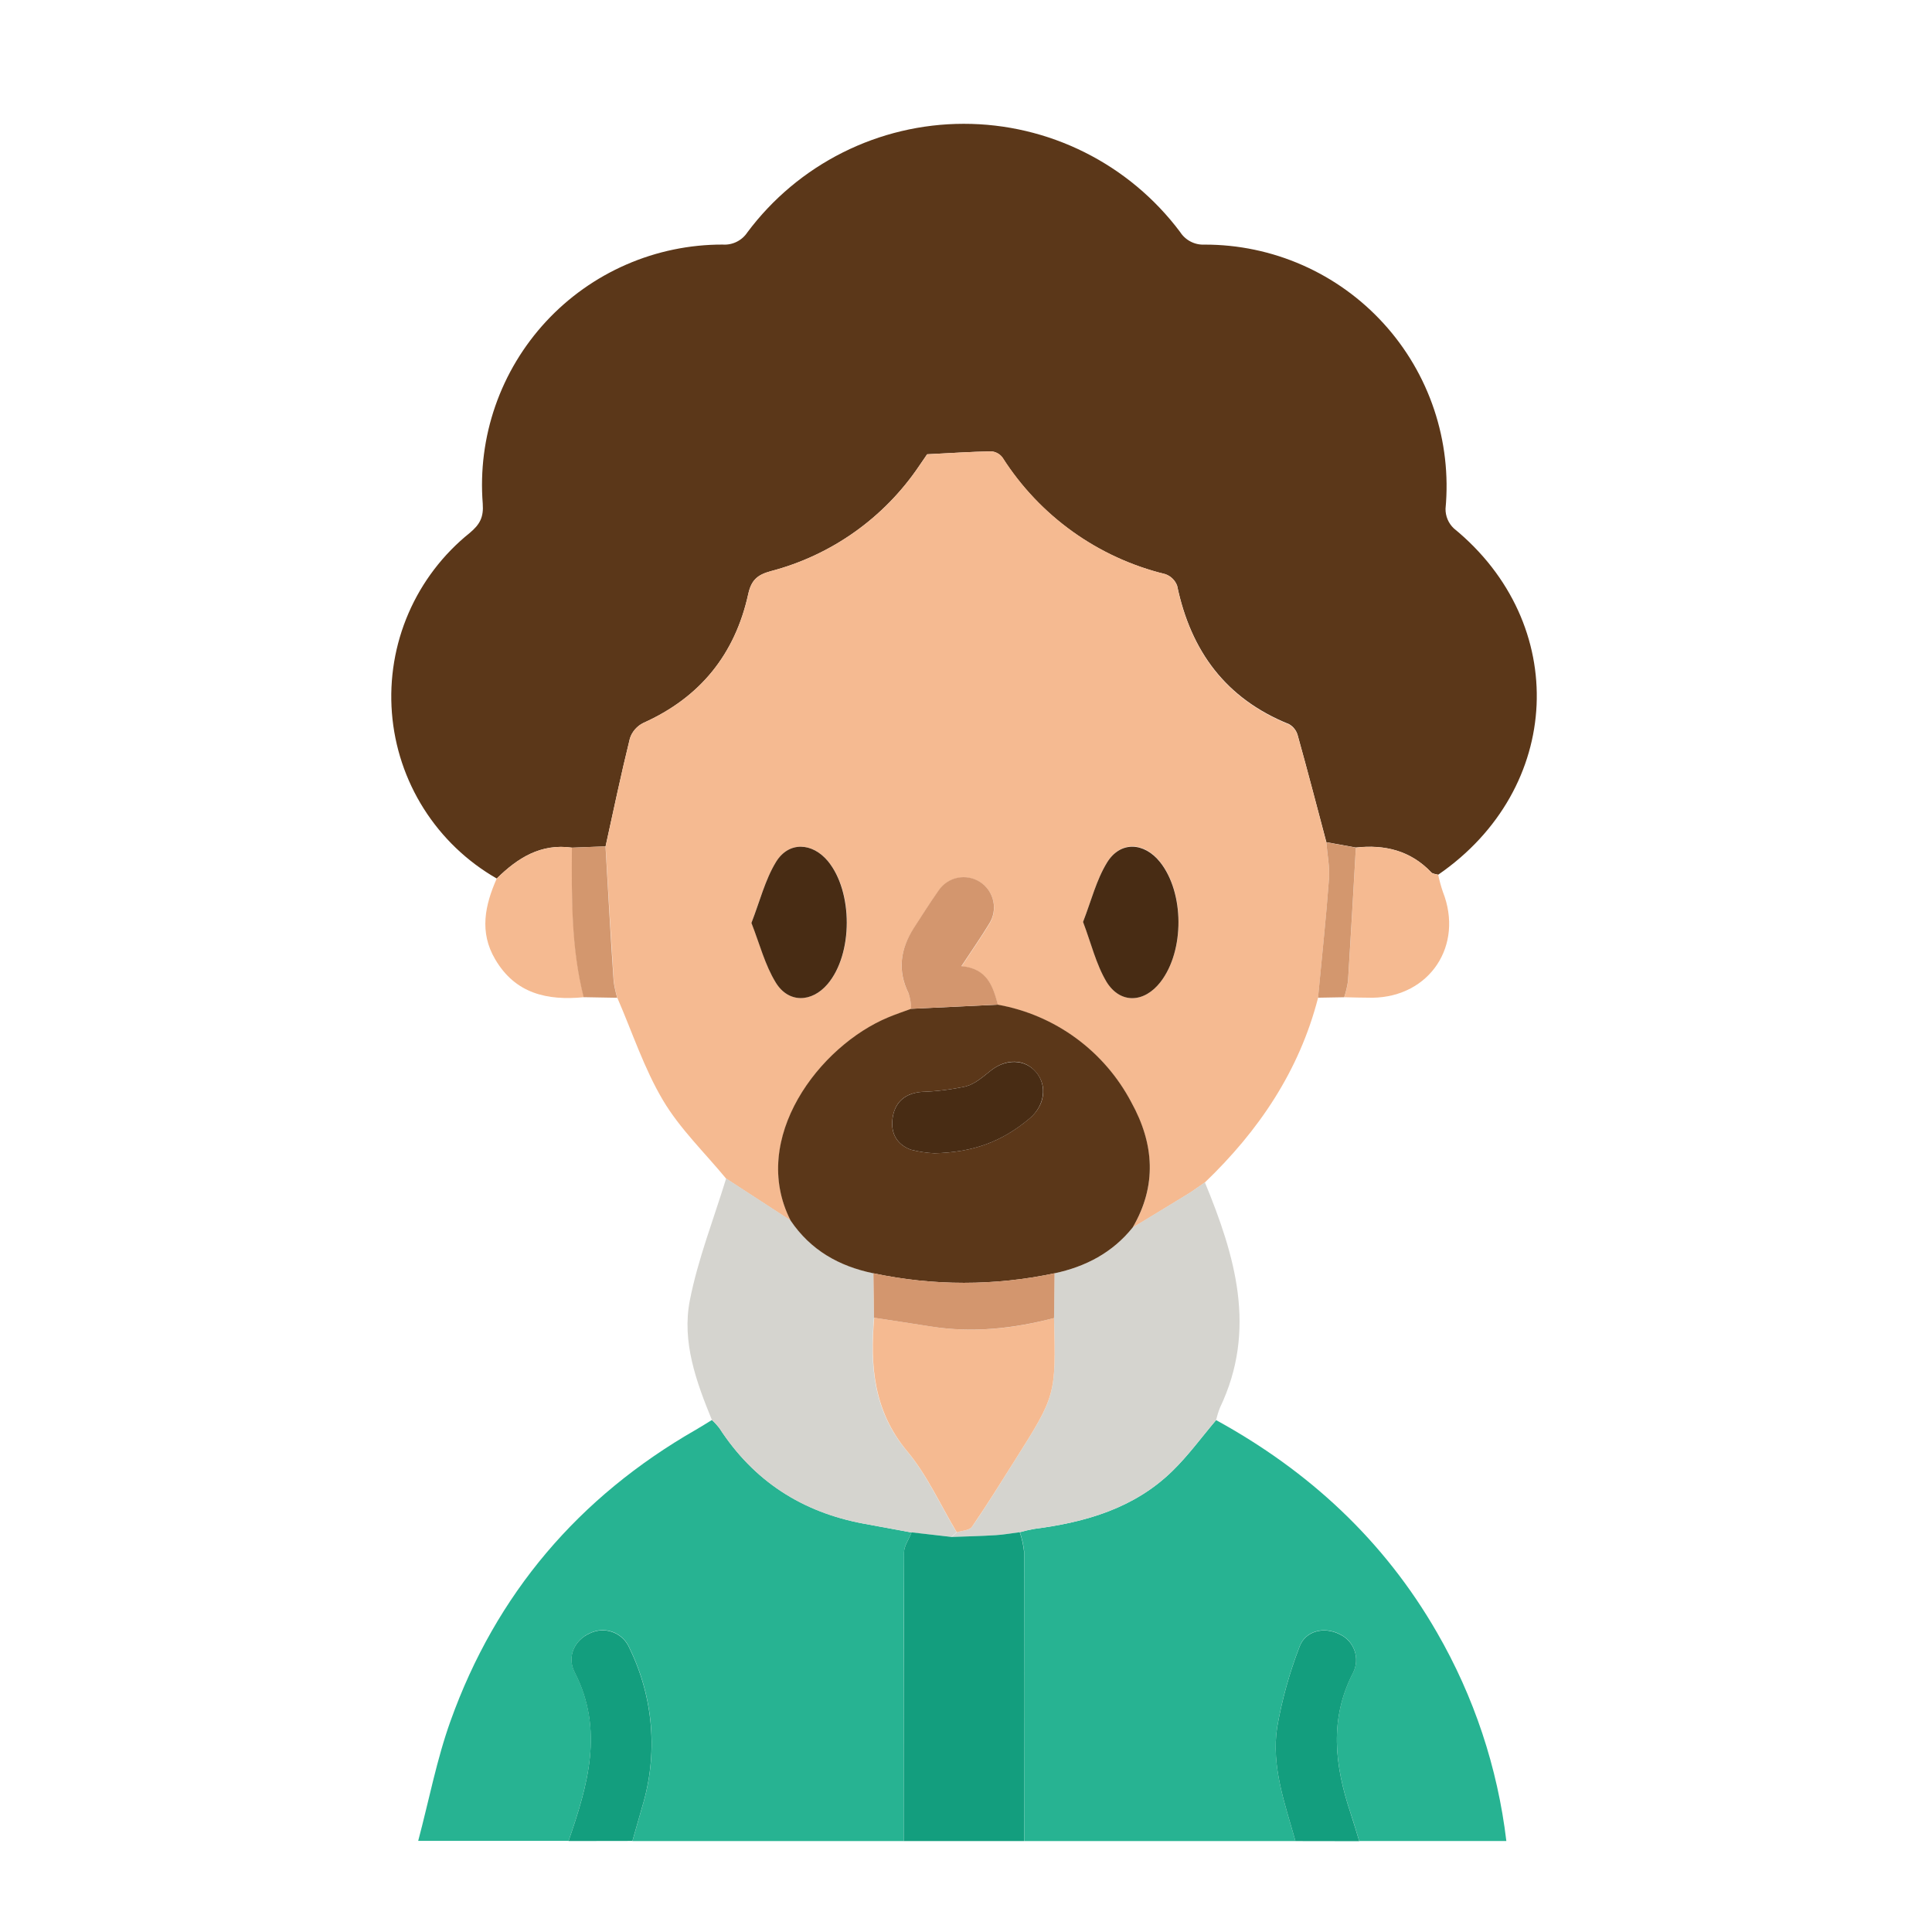 <?xml version="1.0" encoding="UTF-8"?>
<svg xmlns="http://www.w3.org/2000/svg" width="168" height="168" viewBox="0 0 168 168" fill="none">
  <path d="M43.194 76.392C40.616 74.915 38.438 72.83 36.85 70.32C35.261 67.809 34.31 64.948 34.079 61.986C33.848 59.024 34.343 56.05 35.523 53.323C36.703 50.597 38.532 48.2 40.849 46.34C41.724 45.605 42.065 44.984 41.978 43.794C41.752 40.919 42.124 38.028 43.07 35.303C44.016 32.579 45.517 30.08 47.476 27.964C49.436 25.848 51.812 24.16 54.456 23.008C57.1 21.855 59.954 21.262 62.838 21.267C63.259 21.297 63.68 21.214 64.058 21.027C64.437 20.841 64.758 20.556 64.99 20.204C67.175 17.277 70.013 14.901 73.277 13.262C76.541 11.624 80.142 10.769 83.794 10.766C87.446 10.762 91.049 11.61 94.316 13.243C97.583 14.875 100.425 17.247 102.615 20.169C102.842 20.524 103.158 20.814 103.532 21.007C103.906 21.201 104.325 21.292 104.746 21.271C107.673 21.265 110.569 21.871 113.248 23.05C115.927 24.229 118.331 25.955 120.303 28.118C122.276 30.28 123.775 32.831 124.704 35.607C125.633 38.382 125.972 41.322 125.698 44.236C125.693 44.554 125.754 44.871 125.877 45.164C126.001 45.458 126.184 45.723 126.415 45.942C136.557 54.224 135.927 68.583 125.063 76.06C124.862 75.998 124.595 75.994 124.468 75.863C122.662 73.96 120.417 73.421 117.906 73.697L115.338 73.233C114.515 70.132 113.706 67.025 112.844 63.932C112.788 63.729 112.693 63.539 112.563 63.373C112.433 63.207 112.271 63.068 112.087 62.965C106.601 60.756 103.552 56.621 102.362 50.93C102.275 50.695 102.137 50.483 101.957 50.309C101.778 50.135 101.562 50.003 101.325 49.923C95.479 48.501 90.409 44.873 87.176 39.8C87.061 39.641 86.913 39.51 86.743 39.415C86.572 39.319 86.382 39.263 86.187 39.248C84.437 39.279 82.687 39.401 80.618 39.502C80.543 39.616 80.237 40.062 79.931 40.508C76.883 45.033 72.29 48.29 67.012 49.67C65.844 49.985 65.327 50.462 65.065 51.647C63.914 56.897 60.882 60.647 55.947 62.86C55.672 62.994 55.427 63.181 55.226 63.411C55.024 63.641 54.871 63.909 54.775 64.199C54.005 67.314 53.349 70.46 52.657 73.597L49.735 73.71C47.027 73.321 45.01 74.607 43.194 76.392Z" fill="#5B3719"></path>
  <path d="M52.662 73.596C53.353 70.459 54.01 67.314 54.78 64.199C54.876 63.909 55.029 63.641 55.231 63.411C55.432 63.181 55.677 62.994 55.952 62.86C60.887 60.646 63.919 56.892 65.07 51.647C65.332 50.461 65.848 49.984 67.016 49.669C72.294 48.29 76.888 45.032 79.936 40.508C80.242 40.071 80.548 39.633 80.623 39.502C82.675 39.401 84.433 39.279 86.192 39.248C86.385 39.26 86.572 39.314 86.742 39.406C86.912 39.497 87.06 39.624 87.177 39.777C90.406 44.859 95.476 48.495 101.325 49.923C101.565 50.007 101.782 50.143 101.961 50.323C102.139 50.502 102.275 50.72 102.358 50.96C103.548 56.647 106.597 60.786 112.083 62.995C112.267 63.099 112.429 63.237 112.559 63.403C112.689 63.569 112.784 63.759 112.84 63.962C113.715 67.055 114.511 70.162 115.334 73.264C115.417 74.335 115.645 75.421 115.561 76.479C115.308 79.918 114.936 83.348 114.612 86.778C112.971 93.135 109.45 98.341 104.764 102.83C104.274 103.162 103.801 103.521 103.298 103.832C101.701 104.816 100.096 105.783 98.486 106.759C100.625 103.11 100.354 99.474 98.372 95.878C97.213 93.671 95.564 91.759 93.552 90.286C91.541 88.814 89.219 87.82 86.765 87.382C86.328 85.789 85.851 84.232 83.611 84.035C84.538 82.626 85.313 81.524 86.008 80.373C86.391 79.789 86.526 79.076 86.384 78.393C86.242 77.709 85.834 77.109 85.249 76.727C84.665 76.344 83.953 76.208 83.269 76.351C82.585 76.493 81.986 76.901 81.603 77.486C80.85 78.544 80.163 79.651 79.455 80.74C78.295 82.543 78.011 84.407 79.017 86.397C79.156 86.832 79.231 87.284 79.24 87.74C78.575 87.986 77.906 88.209 77.258 88.48C71.269 90.96 65.135 99.015 68.758 106.146L63.153 102.502C61.294 100.244 59.128 98.166 57.654 95.681C56.005 92.907 54.985 89.766 53.69 86.787C53.549 86.32 53.444 85.843 53.375 85.361C53.117 81.423 52.894 77.516 52.662 73.596ZM65.35 80.255C66.08 82.106 66.531 83.917 67.463 85.435C68.574 87.255 70.604 87.185 71.978 85.566C74.196 82.941 74.209 77.542 72.004 74.887C70.643 73.251 68.591 73.137 67.489 74.952C66.526 76.514 66.063 78.382 65.341 80.255H65.35ZM94.185 80.167C94.89 82.014 95.31 83.834 96.228 85.361C97.414 87.325 99.518 87.216 100.931 85.361C103.023 82.648 102.996 77.604 100.883 74.948C99.496 73.198 97.423 73.106 96.272 74.987C95.332 76.523 94.89 78.361 94.177 80.167H94.185Z" fill="#F5BA91"></path>
  <path d="M78.584 160.094H54.994C55.274 159.106 55.554 158.112 55.843 157.124C57.239 152.548 56.846 147.614 54.745 143.316C54.614 142.999 54.419 142.711 54.173 142.472C53.927 142.232 53.635 142.045 53.314 141.922C52.994 141.799 52.651 141.743 52.308 141.757C51.965 141.771 51.629 141.855 51.319 142.004C49.985 142.581 49.272 144.042 49.971 145.399C52.553 150.421 51.105 155.242 49.442 160.077H36.365C37.315 156.498 37.98 152.981 39.174 149.656C43.133 138.596 50.322 130.169 60.52 124.32C60.988 124.049 61.443 123.76 61.907 123.476C62.142 123.692 62.358 123.928 62.554 124.18C65.533 128.778 69.755 131.495 75.115 132.492L79.266 133.258C79.039 133.84 78.61 134.417 78.61 135.008C78.567 143.364 78.584 151.729 78.584 160.094Z" fill="#27B392"></path>
  <path d="M112.647 160.094H89.057C89.057 151.697 89.057 143.301 89.057 134.907C88.997 134.338 88.872 133.777 88.686 133.236C89.098 133.116 89.518 133.02 89.941 132.947C94.399 132.37 98.621 131.158 101.937 127.925C103.329 126.573 104.484 124.976 105.748 123.488C113.816 127.911 120.339 133.94 124.954 141.955C128.174 147.528 130.227 153.698 130.987 160.09H118.195C117.941 159.263 117.701 158.431 117.425 157.605C116.069 153.518 115.57 149.471 117.67 145.425C117.816 145.128 117.901 144.805 117.92 144.476C117.939 144.146 117.891 143.815 117.78 143.504C117.668 143.193 117.495 142.908 117.271 142.665C117.047 142.422 116.777 142.227 116.476 142.091C115.163 141.426 113.518 141.78 113.006 143.176C112.13 145.44 111.478 147.785 111.059 150.176C110.53 153.61 111.737 156.852 112.647 160.094Z" fill="#27B392"></path>
  <path d="M79.266 133.262L75.114 132.496C69.755 131.508 65.533 128.791 62.553 124.184C62.358 123.931 62.141 123.696 61.906 123.479C60.537 120.141 59.281 116.676 59.985 113.08C60.69 109.484 62.063 106.001 63.144 102.471L68.749 106.115C70.499 108.688 72.962 110.096 75.95 110.709C75.95 112.001 75.966 113.29 75.998 114.576C75.639 118.768 75.945 122.696 78.868 126.183C80.618 128.274 81.764 130.869 83.182 133.236L82.744 133.638L79.266 133.262Z" fill="#D5D4CF"></path>
  <path d="M82.762 133.648L83.199 133.245C83.637 133.097 84.315 133.088 84.512 132.773C85.824 130.896 87.005 128.954 88.222 127.024C91.822 121.337 91.818 121.337 91.656 114.612L91.695 110.723C94.404 110.15 96.736 108.934 98.494 106.737C100.095 105.762 101.701 104.795 103.307 103.81C103.81 103.5 104.282 103.141 104.772 102.809C107.397 109.192 109.331 115.623 106.085 122.404C105.946 122.757 105.832 123.12 105.744 123.489C104.479 124.977 103.324 126.574 101.933 127.925C98.617 131.159 94.395 132.37 89.937 132.948C89.513 133.021 89.094 133.117 88.681 133.237C87.981 133.324 87.285 133.451 86.585 133.495C85.312 133.574 84.035 133.6 82.762 133.648Z" fill="#D5D4CF"></path>
  <path d="M82.762 133.648C84.035 133.599 85.308 133.573 86.577 133.494C87.277 133.451 87.973 133.324 88.673 133.236C88.859 133.778 88.984 134.338 89.045 134.908C89.068 143.305 89.068 151.7 89.045 160.094H78.584C78.584 151.729 78.584 143.364 78.61 134.999C78.61 134.422 79.048 133.844 79.266 133.249L82.762 133.648Z" fill="#139E7E"></path>
  <path d="M112.647 160.094C111.737 156.852 110.53 153.606 111.059 150.189C111.478 147.798 112.13 145.453 113.006 143.189C113.518 141.793 115.167 141.439 116.475 142.104C116.776 142.24 117.047 142.435 117.271 142.678C117.495 142.921 117.668 143.206 117.779 143.518C117.891 143.829 117.939 144.159 117.92 144.489C117.901 144.819 117.816 145.141 117.67 145.438C115.57 149.485 116.068 153.531 117.425 157.618C117.7 158.445 117.941 159.276 118.195 160.103L112.647 160.094Z" fill="#139E7E"></path>
  <path d="M49.438 160.09C51.1 155.278 52.548 150.435 49.967 145.412C49.267 144.056 49.967 142.595 51.314 142.017C51.624 141.869 51.961 141.785 52.304 141.771C52.647 141.757 52.989 141.813 53.31 141.936C53.63 142.059 53.923 142.245 54.169 142.485C54.414 142.725 54.609 143.012 54.74 143.33C56.836 147.619 57.23 152.543 55.843 157.111C55.554 158.1 55.274 159.093 54.994 160.081L49.438 160.09Z" fill="#139E7E"></path>
  <path d="M117.902 73.705C120.418 73.43 122.662 73.968 124.465 75.871C124.592 76.002 124.858 76.007 125.06 76.068C125.166 76.57 125.302 77.065 125.467 77.551C127.304 82.21 124.325 86.695 119.342 86.76C118.523 86.76 117.71 86.734 116.892 86.716C117.043 86.257 117.154 85.786 117.224 85.308C117.465 81.423 117.688 77.573 117.902 73.705Z" fill="#F5BA91"></path>
  <path d="M43.195 76.392C45.01 74.607 47.027 73.329 49.757 73.71C49.731 78.085 49.691 82.438 50.776 86.713C47.596 87.023 44.809 86.415 43.055 83.409C41.663 81.047 42.171 78.711 43.195 76.392Z" fill="#F5BA91"></path>
  <path d="M50.75 86.712C49.665 82.438 49.704 78.071 49.731 73.71L52.653 73.596C52.885 77.533 53.091 81.431 53.362 85.351C53.43 85.829 53.534 86.302 53.672 86.764L50.75 86.712Z" fill="#D3976E"></path>
  <path d="M117.901 73.706C117.678 77.573 117.464 81.441 117.219 85.308C117.149 85.787 117.037 86.258 116.886 86.717L114.611 86.757C114.935 83.327 115.307 79.897 115.561 76.458C115.644 75.399 115.416 74.314 115.333 73.242L117.901 73.706Z" fill="#D3976E"></path>
  <path d="M98.494 106.737C96.744 108.924 94.404 110.149 91.696 110.722C86.504 111.828 81.138 111.828 75.946 110.722C72.957 110.11 70.477 108.701 68.744 106.129C65.122 98.997 71.256 90.943 77.245 88.462C77.892 88.191 78.558 87.968 79.227 87.723L86.769 87.364C89.224 87.802 91.547 88.795 93.559 90.268C95.571 91.74 97.221 93.653 98.381 95.861C100.363 99.452 100.625 103.088 98.494 106.737ZM81.261 100.284C84.582 100.196 87.054 99.321 89.504 97.278C90.856 96.149 91.109 94.443 90.099 93.24C89.088 92.037 87.474 92.05 86.161 93.091C85.487 93.621 84.783 94.255 83.996 94.465C82.734 94.742 81.45 94.903 80.159 94.946C78.781 95.055 77.884 95.747 77.639 97.072C77.394 98.398 77.884 99.479 79.188 99.969C79.866 100.146 80.561 100.252 81.261 100.284Z" fill="#5B3719"></path>
  <path d="M65.341 80.254C66.071 78.382 66.526 76.514 67.48 74.952C68.583 73.145 70.635 73.25 71.995 74.886C74.183 77.542 74.183 82.954 71.969 85.566C70.595 87.189 68.565 87.254 67.454 85.434C66.522 83.916 66.063 82.105 65.341 80.254Z" fill="#482C14"></path>
  <path d="M94.177 80.167C94.89 78.338 95.332 76.523 96.264 75.004C97.414 73.123 99.488 73.228 100.875 74.965C102.988 77.621 103.014 82.665 100.923 85.378C99.51 87.215 97.423 87.325 96.22 85.378C95.301 83.833 94.881 82.013 94.177 80.167Z" fill="#482C14"></path>
  <path d="M86.774 87.36L79.231 87.719C79.222 87.262 79.147 86.81 79.008 86.375C78.019 84.385 78.304 82.521 79.446 80.719C80.154 79.629 80.841 78.531 81.594 77.463C81.783 77.174 82.028 76.925 82.314 76.73C82.6 76.536 82.921 76.399 83.26 76.329C83.599 76.258 83.948 76.255 84.287 76.32C84.627 76.384 84.951 76.515 85.24 76.704C85.53 76.894 85.779 77.139 85.974 77.425C86.168 77.71 86.305 78.032 86.375 78.371C86.446 78.709 86.449 79.058 86.384 79.398C86.32 79.738 86.189 80.062 85.999 80.351C85.304 81.502 84.529 82.604 83.602 84.013C85.859 84.21 86.341 85.767 86.774 87.36Z" fill="#D3966E"></path>
  <path d="M91.656 114.612C91.818 121.328 91.822 121.328 88.222 127.024C87.005 128.953 85.807 130.896 84.512 132.773C84.297 133.088 83.637 133.097 83.199 133.245C81.782 130.878 80.635 128.284 78.885 126.193C75.963 122.693 75.657 118.755 76.016 114.586C77.66 114.84 79.31 115.085 80.959 115.347C84.569 115.925 88.13 115.548 91.656 114.612Z" fill="#F5BA91"></path>
  <path d="M91.656 114.612C88.13 115.535 84.569 115.924 80.942 115.347C79.293 115.084 77.643 114.839 75.998 114.585C75.981 113.299 75.965 112.01 75.95 110.718C81.142 111.823 86.508 111.823 91.7 110.718L91.656 114.612Z" fill="#D3966E"></path>
  <path d="M81.261 100.284C80.562 100.252 79.869 100.146 79.192 99.969C77.879 99.479 77.402 98.385 77.643 97.073C77.884 95.76 78.785 95.056 80.163 94.947C81.454 94.904 82.738 94.743 84 94.465C84.787 94.255 85.492 93.621 86.165 93.091C87.478 92.05 89.132 92.085 90.103 93.24C91.074 94.395 90.86 96.15 89.508 97.278C87.062 99.322 84.582 100.196 81.261 100.284Z" fill="#482C14"></path>
</svg>
